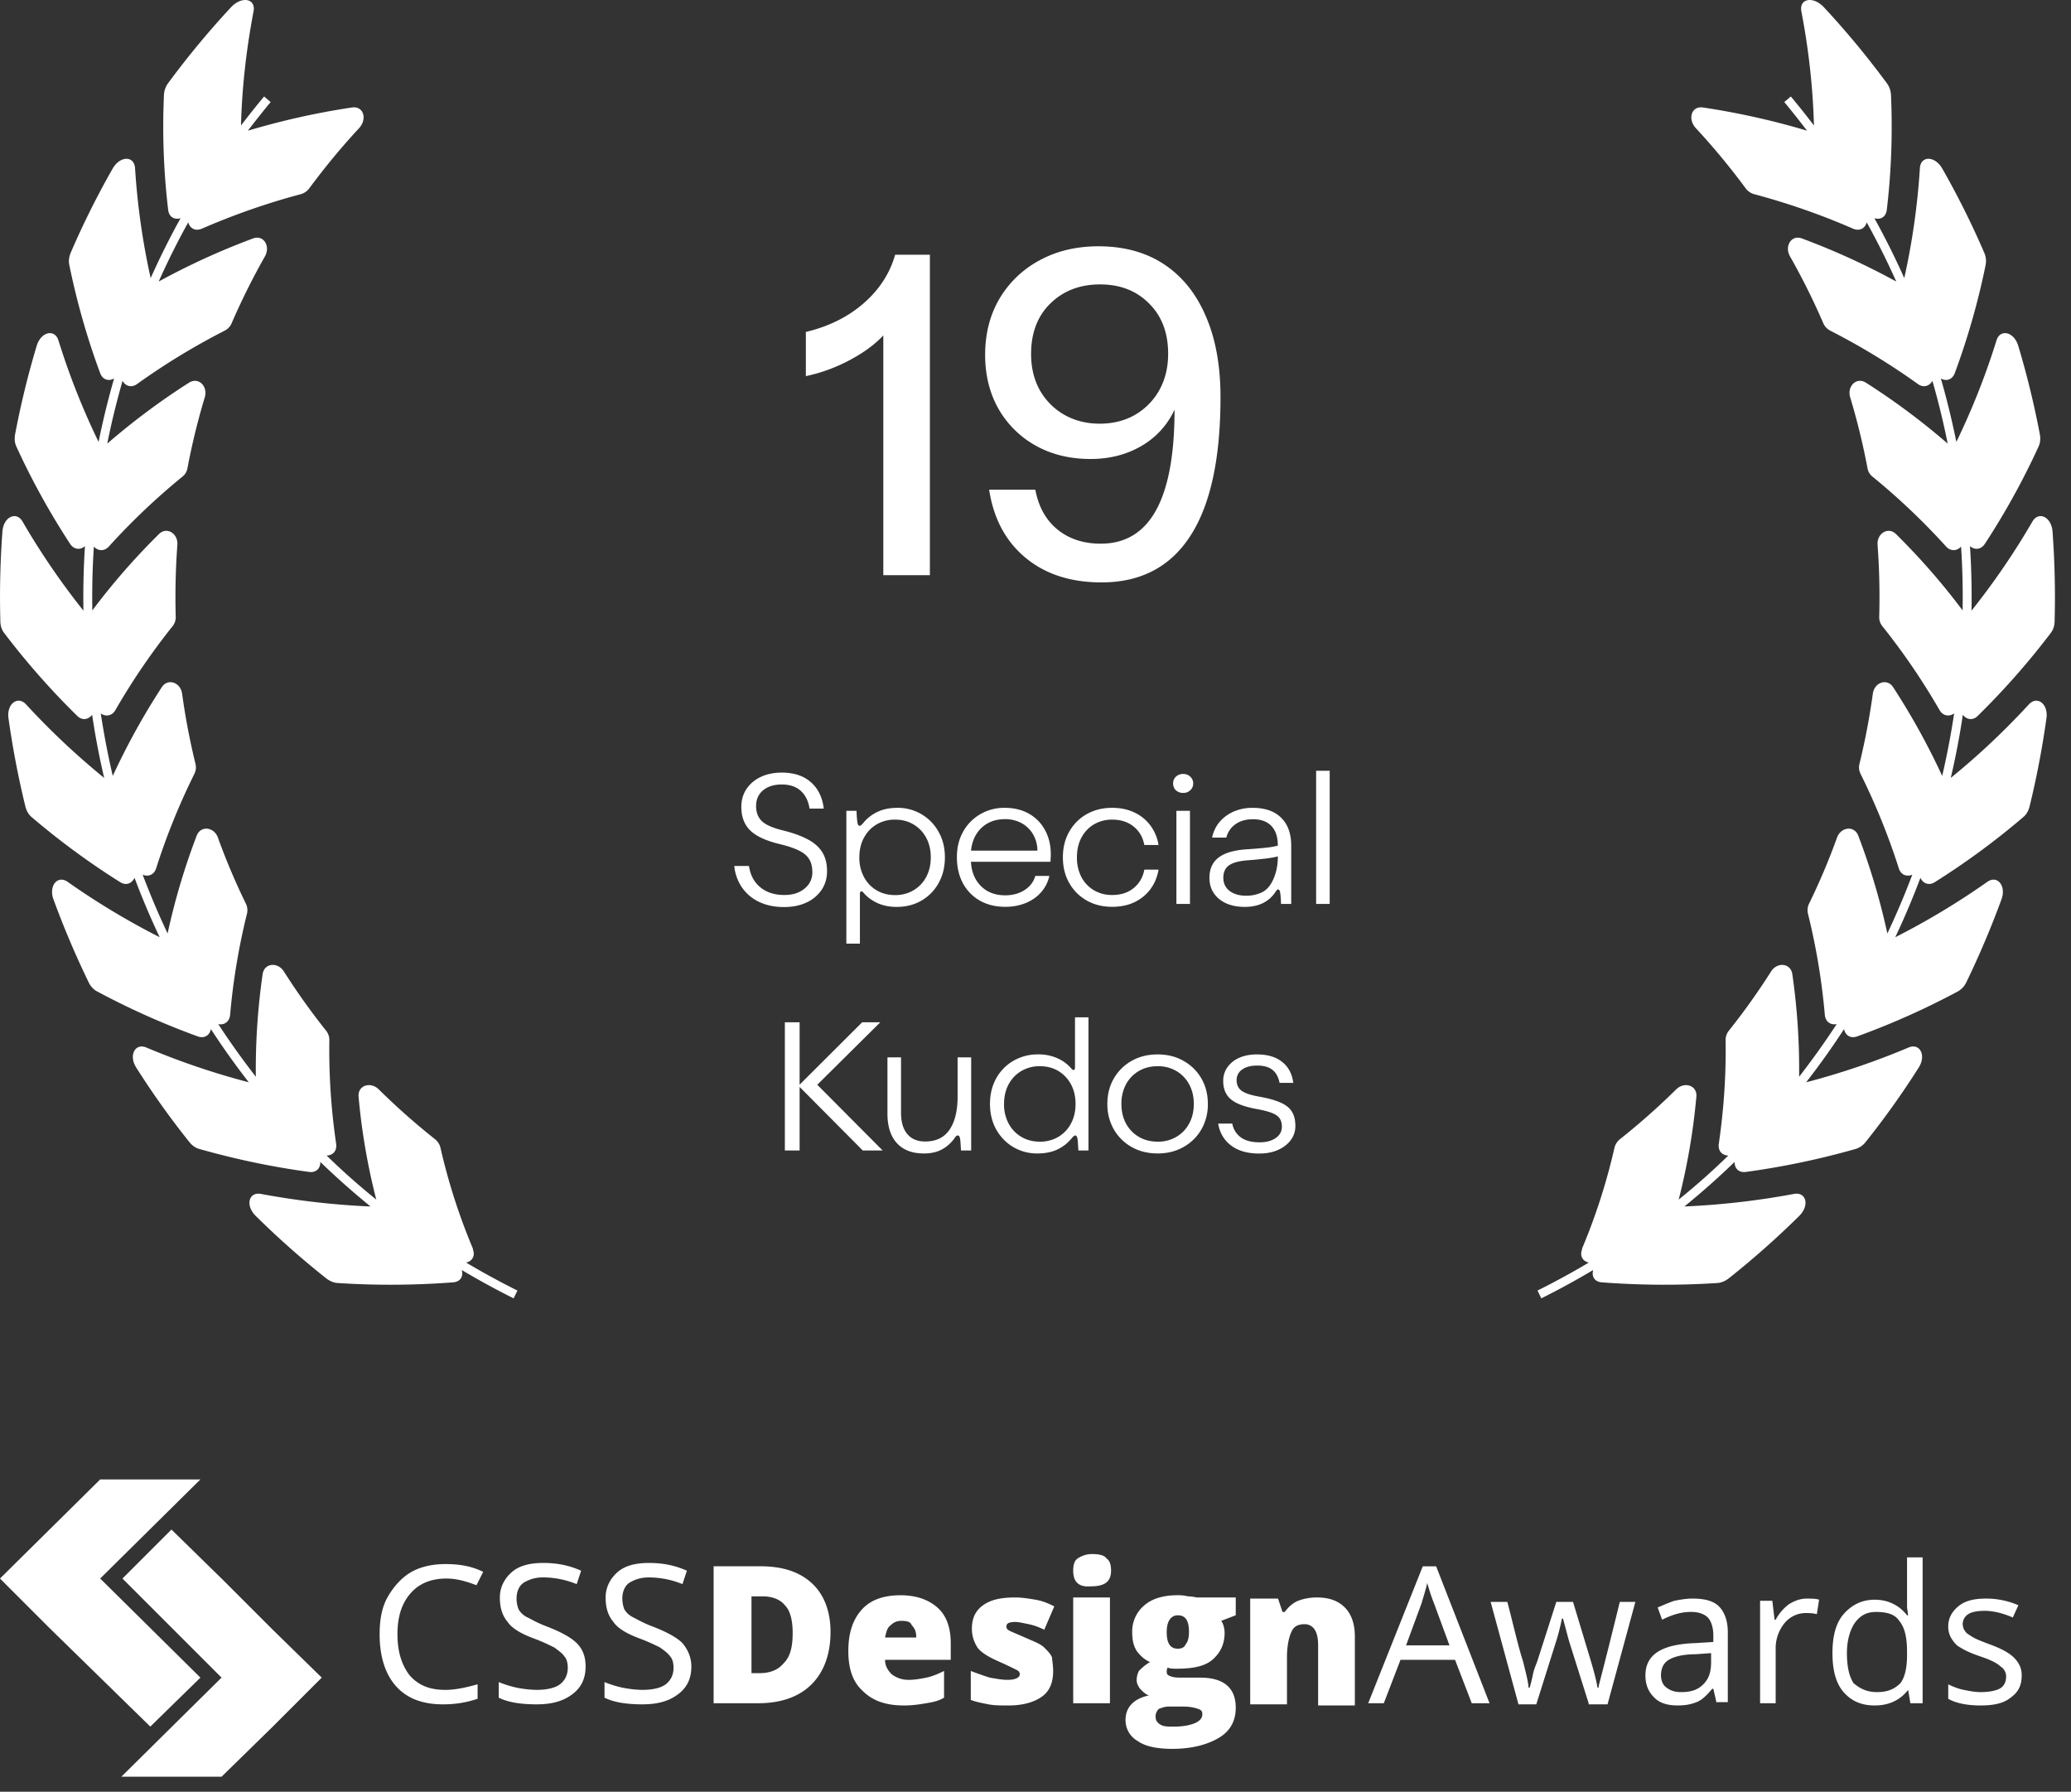 <svg xmlns="http://www.w3.org/2000/svg" width="126" height="109" fill="none"><rect width="100%" height="100%" fill="#333333" stroke="none"/><g clip-path="url(#a)"><path fill="#fff" fill-rule="evenodd" d="M28.781 75.983a37.115 37.115 0 0 1-1.985-6.17.95.95 0 0 0-.341-.52 41.886 41.886 0 0 1-3.403-3.013c-.508-.507-1.29-.25-1.237.425.18 2.048.535 4.15 1.077 6.271a42.819 42.819 0 0 1-3.022-2.682c.368 0 .642-.27.582-.71a39.372 39.372 0 0 1-.415-6.318.905.905 0 0 0-.2-.568 41.426 41.426 0 0 1-2.567-3.601c-.375-.588-1.184-.514-1.29.155a40.56 40.56 0 0 0-.415 6.25 47.954 47.954 0 0 1-2.287-3.202c.355.074.682-.129.722-.561a40.102 40.102 0 0 1 1.03-6.17.898.898 0 0 0-.067-.588 40.083 40.083 0 0 1-1.705-4.027c-.234-.648-1.042-.75-1.29-.121a41.244 41.244 0 0 0-1.771 5.953 47.68 47.68 0 0 1-1.518-3.575c.328.142.695.02.822-.392a40.817 40.817 0 0 1 2.333-5.757.882.882 0 0 0 .06-.588 42.29 42.29 0 0 1-.815-4.277c-.094-.683-.862-.953-1.23-.399a42.57 42.57 0 0 0-2.988 5.406 48.914 48.914 0 0 1-.73-3.804c.288.209.676.168.89-.203a40.966 40.966 0 0 1 3.49-5.116.867.867 0 0 0 .18-.56 43.451 43.451 0 0 1 .1-4.372c.054-.69-.641-1.129-1.116-.663a41.33 41.33 0 0 0-4.058 4.65c-.02-1.291.007-2.589.094-3.886.24.27.621.31.909 0a41.002 41.002 0 0 1 4.492-4.264.834.834 0 0 0 .295-.514 41.923 41.923 0 0 1 1.05-4.297c.206-.676-.382-1.257-.95-.899a42.384 42.384 0 0 0-4.98 3.71c.253-1.284.568-2.554.929-3.818.173.318.541.446.889.19a41.696 41.696 0 0 1 5.341-3.251.913.913 0 0 0 .408-.446 42.318 42.318 0 0 1 2.019-4.054c.36-.629-.074-1.338-.715-1.102a43.522 43.522 0 0 0-5.743 2.622 46.231 46.231 0 0 1 1.798-3.602c.094.358.421.561.83.386a42.63 42.63 0 0 1 6.03-2.102.96.96 0 0 0 .508-.358 42.698 42.698 0 0 1 3.021-3.65c.522-.56.274-1.364-.421-1.263-2.1.311-4.225.784-6.338 1.412a56.21 56.21 0 0 1 1.384-1.743l-.4-.338c-.482.581-.95 1.17-1.405 1.764.06-2.237.308-4.555.762-6.926.16-.791-.702-.973-1.37-.264a52.832 52.832 0 0 0-3.804 4.588 1.314 1.314 0 0 0-.274.723 43.127 43.127 0 0 0 .254 7.008c.053.46.408.621.755.513a47.317 47.317 0 0 0-1.818 3.643 43.217 43.217 0 0 1-.95-6.683c-.046-.77-.915-.77-1.37.033a51.573 51.573 0 0 0-2.54 5.095c-.107.25-.14.514-.094.737a44.557 44.557 0 0 0 1.879 6.595c.16.426.535.507.849.331a49.116 49.116 0 0 0-.943 3.858 44.253 44.253 0 0 1-2.44-6.169c-.22-.723-1.063-.54-1.324.318a52.893 52.893 0 0 0-1.317 5.399c-.046.257-.02.52.074.723a45.248 45.248 0 0 0 3.276 5.933c.247.371.635.371.902.135a48.169 48.169 0 0 0-.093 3.926 44.664 44.664 0 0 1-3.704-5.42c-.374-.648-1.15-.29-1.223.588a53.87 53.87 0 0 0-.127 5.494c.006.264.087.507.227.69a46.329 46.329 0 0 0 4.446 5.047c.314.311.695.223.909-.067.194 1.29.434 2.574.735 3.844a45.411 45.411 0 0 1-4.753-4.473c-.501-.547-1.19-.034-1.07.838a54.1 54.1 0 0 0 1.03 5.379c.06.25.194.48.36.622a46.01 46.01 0 0 0 5.403 3.973c.374.236.728.067.875-.264a47.52 47.52 0 0 0 1.531 3.616A45.535 45.535 0 0 1 4.12 53.65c-.602-.432-1.17.223-.87 1.055a54.841 54.841 0 0 0 2.147 5.06c.113.237.294.426.488.535 2.025 1.088 4.084 2 6.15 2.75.421.149.729-.088.796-.446a47.24 47.24 0 0 0 2.306 3.237 45.769 45.769 0 0 1-6.23-2.115c-.683-.291-1.097.472-.616 1.223a50.488 50.488 0 0 0 3.23 4.527c.166.21.38.358.6.419 2.24.635 4.48 1.101 6.686 1.399.448.06.695-.243.682-.608a47.81 47.81 0 0 0 3.055 2.71 47.5 47.5 0 0 1-6.665-.764c-.742-.142-.97.696-.32 1.338a52.515 52.515 0 0 0 4.278 3.79c.213.17.468.278.702.291 2.38.156 4.733.135 7.026-.04.468-.034.635-.386.528-.75a48.953 48.953 0 0 0 3.155 1.723c.04-.078.079-.157.117-.237.039-.08.077-.159.117-.236a47.9 47.9 0 0 1-3.122-1.703c.368-.081.575-.406.401-.825h.02Zm33.61-42.055c1.204 1.001 2.746 1.502 4.626 1.502 2.384 0 4.187-.944 5.407-2.832 1.221-1.888 1.832-4.7 1.832-8.435 0-1.913-.297-3.553-.891-4.92-.587-1.375-1.433-2.429-2.54-3.162-1.106-.732-2.437-1.098-3.991-1.098-1.335 0-2.523.28-3.565.842a6.265 6.265 0 0 0-2.453 2.332c-.586.993-.88 2.136-.88 3.43 0 1.237.273 2.335.819 3.296a5.927 5.927 0 0 0 2.27 2.234c.968.537 2.075.805 3.32.805 1.164 0 2.198-.264 3.101-.793a4.904 4.904 0 0 0 2.014-2.21c0 5.437-1.497 8.155-4.492 8.155-1.042 0-1.916-.285-2.624-.855-.708-.578-1.16-1.387-1.355-2.429H60.18c.268 1.758 1.005 3.137 2.21 4.138Zm6.664-8.691c-.626.358-1.342.537-2.148.537-.798 0-1.514-.18-2.148-.537a3.965 3.965 0 0 1-1.49-1.49c-.358-.642-.537-1.379-.537-2.209 0-1.286.39-2.311 1.172-3.076.79-.773 1.798-1.16 3.027-1.16 1.221 0 2.214.387 2.979 1.16.773.765 1.16 1.786 1.16 3.064 0 .83-.18 1.566-.538 2.21a3.965 3.965 0 0 1-1.477 1.5Zm-15.314-4.834V34.99h2.833V15.496h-2.112c-.326 1.139-.965 2.124-1.917 2.954-.952.83-2.124 1.412-3.516 1.745v2.686c.928-.195 1.82-.521 2.674-.977.854-.455 1.534-.956 2.038-1.501ZM47.696 55.18c-.563 0-1.063-.103-1.5-.308a2.626 2.626 0 0 1-1.044-.87 2.78 2.78 0 0 1-.479-1.322h.894c.084.56.317.994.698 1.303.38.31.866.464 1.455.464.508 0 .918-.13 1.23-.39.316-.26.474-.593.474-.996 0-.323-.065-.588-.195-.796-.127-.209-.335-.383-.625-.523-.287-.143-.667-.272-1.143-.386-.853-.205-1.46-.485-1.821-.84-.358-.354-.537-.83-.537-1.425 0-.41.102-.772.307-1.084.209-.316.497-.562.865-.738.37-.178.802-.268 1.294-.268.732 0 1.32.194 1.762.581.443.387.705.923.787 1.607h-.865c-.071-.463-.25-.822-.537-1.08-.283-.257-.667-.385-1.152-.385-.472 0-.851.118-1.138.356-.283.234-.425.555-.425.962 0 .374.114.675.342.903.231.225.653.414 1.265.567.628.153 1.14.337 1.538.552.4.211.695.473.884.786.192.309.288.691.288 1.147 0 .43-.11.809-.332 1.138a2.226 2.226 0 0 1-.923.771c-.394.183-.85.274-1.367.274Zm8.371-5.645a2.821 2.821 0 0 0-1.474-.39c-.463 0-.866.082-1.211.248a2.442 2.442 0 0 0-.874.689c-.091.104-.161.156-.21.156-.069 0-.114-.075-.137-.224a7.104 7.104 0 0 1-.049-.689h-.62v8.081h.825V54.38c0-.104.031-.156.093-.156.033 0 .07.022.112.068.222.267.505.48.85.64.348.16.742.239 1.182.239.566 0 1.07-.129 1.513-.386a2.77 2.77 0 0 0 1.04-1.07c.254-.455.381-.974.381-1.557 0-.586-.128-1.105-.386-1.557a2.804 2.804 0 0 0-1.035-1.065Zm-2.739.62a2.166 2.166 0 0 1 1.128-.293c.423 0 .798.098 1.123.293.329.196.586.466.772.81.185.346.278.743.278 1.192 0 .446-.093.843-.278 1.192a2.056 2.056 0 0 1-.772.81 2.14 2.14 0 0 1-1.123.293c-.423 0-.8-.098-1.128-.293a2.066 2.066 0 0 1-.767-.81 2.477 2.477 0 0 1-.278-1.192c0-.452.093-.85.279-1.191.185-.345.44-.615.766-.81Zm7.83 5.01c-.586 0-1.1-.125-1.543-.376a2.655 2.655 0 0 1-1.03-1.055c-.245-.455-.367-.986-.367-1.591 0-.586.127-1.104.381-1.553a2.793 2.793 0 0 1 1.045-1.06 2.88 2.88 0 0 1 1.48-.386c.576 0 1.074.123 1.494.367.42.244.744.58.971 1.006.228.426.342.913.342 1.46 0 .065-.003.146-.01.244a1.827 1.827 0 0 1-.014.205h-4.834c.032.612.236 1.105.61 1.48.374.374.866.56 1.475.56.456 0 .85-.107 1.181-.322.333-.218.549-.504.65-.859h.854a2.236 2.236 0 0 1-.508 1.001c-.247.28-.558.496-.932.65a3.238 3.238 0 0 1-1.245.229Zm-.02-5.332c-.57 0-1.041.174-1.416.522-.37.349-.586.813-.644 1.392h4.038a1.981 1.981 0 0 0-.264-.991 1.794 1.794 0 0 0-.698-.679 2.057 2.057 0 0 0-1.016-.244Zm4.974 4.946c.452.257.968.386 1.547.386.511 0 .964-.093 1.358-.278.394-.19.718-.453.971-.791.254-.339.42-.736.499-1.192h-.865c-.09.472-.31.848-.659 1.128-.345.277-.775.415-1.289.415a2.15 2.15 0 0 1-1.128-.293 2.051 2.051 0 0 1-.757-.805 2.55 2.55 0 0 1-.268-1.192c0-.452.09-.85.268-1.191.183-.345.435-.615.757-.81a2.15 2.15 0 0 1 1.128-.294c.514 0 .944.139 1.29.415.347.277.567.653.658 1.128h.865a2.717 2.717 0 0 0-.499-1.191 2.555 2.555 0 0 0-.971-.786c-.394-.19-.847-.284-1.358-.284-.58 0-1.095.13-1.547.386-.45.257-.803.612-1.06 1.065-.257.452-.386.973-.386 1.562 0 .586.129 1.105.386 1.558.257.452.61.807 1.06 1.064Zm5.871-6.543a.626.626 0 0 1-.44-.16.555.555 0 0 1-.17-.416.54.54 0 0 1 .17-.41.615.615 0 0 1 .44-.166.6.6 0 0 1 .435.166.532.532 0 0 1 .175.41.547.547 0 0 1-.175.415.608.608 0 0 1-.435.161Zm-.41 1.09h.825v5.663h-.825v-5.664Zm2.595 5.36c.394.323.915.484 1.563.484.43 0 .8-.078 1.113-.234a1.94 1.94 0 0 0 .752-.67.926.926 0 0 1 .093-.126.1.1 0 0 1 .073-.03c.059 0 .098.054.117.162.016.078.03.185.04.322.01.133.016.265.019.395h.62v-3.545c0-.729-.204-1.294-.61-1.694-.404-.404-.982-.605-1.734-.605a2.86 2.86 0 0 0-1.152.224c-.342.15-.628.36-.86.63-.227.27-.38.59-.459.957h.865c.088-.339.272-.609.551-.81.284-.206.642-.308 1.075-.308.485 0 .858.137 1.118.41.26.273.39.666.39 1.177v.02a4.924 4.924 0 0 1-.737.126c-.335.036-.727.069-1.176.098-.765.052-1.332.221-1.7.508-.364.283-.547.692-.547 1.225 0 .53.196.959.586 1.285Zm.64-.488c-.254-.195-.38-.464-.38-.805 0-.33.111-.577.336-.743.228-.166.6-.27 1.118-.312a26.96 26.96 0 0 0 1.157-.112c.316-.04.55-.083.704-.132v.014a3.5 3.5 0 0 1-.084.81 3.166 3.166 0 0 1-.21.616c-.175.375-.408.628-.698.762a2.24 2.24 0 0 1-.927.195c-.42 0-.759-.097-1.016-.293Zm5.266.791v-8.1h.825v8.1h-.825Zm-32.323 7.202v7.798h.898v-3.867l3.843 3.867h1.21l-3.979-3.999 3.833-3.799h-1.103l-3.804 3.794v-3.794h-.898Zm8.46 7.979c-.71 0-1.257-.208-1.641-.625-.384-.42-.577-1.017-.577-1.792v-3.428h.826v3.37c0 .56.127.99.38 1.293.255.303.617.454 1.09.454.657 0 1.148-.236 1.474-.708.332-.481.498-1.159.498-2.03v-2.379h.825v5.664h-.62a8.19 8.19 0 0 0-.02-.332 4.794 4.794 0 0 0-.024-.312.569.569 0 0 0-.053-.21.111.111 0 0 0-.103-.059.146.146 0 0 0-.078.025.517.517 0 0 0-.098.117c-.211.303-.47.537-.776.703-.303.166-.67.249-1.104.249Zm5.441-.386a2.85 2.85 0 0 0 1.475.386c.462 0 .866-.082 1.21-.244.346-.166.637-.397.875-.694.088-.104.158-.156.21-.156.068 0 .114.075.137.225.013.104.022.224.029.361.01.133.016.243.02.327h.615v-8.1h-.82v3.046c0 .105-.032.157-.094.157-.032 0-.07-.023-.112-.069a2.353 2.353 0 0 0-.854-.64 2.774 2.774 0 0 0-1.177-.239 2.93 2.93 0 0 0-1.514.391 2.772 2.772 0 0 0-1.045 1.07c-.25.452-.376.97-.376 1.552 0 .583.127 1.102.381 1.558.257.452.604.809 1.04 1.07Zm2.74-.625a2.15 2.15 0 0 1-1.128.293c-.424 0-.8-.097-1.128-.293a2.056 2.056 0 0 1-.772-.81 2.477 2.477 0 0 1-.278-1.192c0-.449.093-.846.278-1.191.186-.345.443-.615.772-.81a2.166 2.166 0 0 1 1.128-.294c.426 0 .802.098 1.128.293.325.196.58.466.766.81.186.343.278.74.278 1.192 0 .45-.092.847-.278 1.192a2.067 2.067 0 0 1-.766.81Zm6.037 1.01c-.589 0-1.115-.13-1.577-.39a2.873 2.873 0 0 1-1.084-1.07 3.044 3.044 0 0 1-.395-1.552c0-.582.131-1.1.395-1.552a2.873 2.873 0 0 1 1.084-1.07c.462-.26.988-.39 1.577-.39.59 0 1.114.13 1.572.39.463.26.826.617 1.09 1.07.263.452.395.97.395 1.552a3.04 3.04 0 0 1-.396 1.553 2.863 2.863 0 0 1-1.089 1.07c-.458.26-.983.39-1.572.39Zm0-.717a2.19 2.19 0 0 0 1.143-.293c.332-.195.59-.465.776-.81.189-.345.283-.743.283-1.192 0-.449-.094-.846-.283-1.191a2.045 2.045 0 0 0-.776-.81 2.195 2.195 0 0 0-1.143-.294c-.43 0-.81.098-1.142.293a2.08 2.08 0 0 0-.782.81 2.477 2.477 0 0 0-.278 1.192c0 .45.093.847.278 1.192.19.345.45.615.782.81.332.196.713.293 1.142.293Zm4.47.234c.433.326 1.005.489 1.715.489.426 0 .803-.072 1.132-.215.332-.147.593-.347.782-.6.188-.255.283-.541.283-.86 0-.355-.07-.645-.21-.87-.137-.227-.368-.413-.694-.556-.325-.146-.773-.27-1.342-.37-.479-.085-.82-.201-1.026-.348-.202-.15-.302-.362-.302-.64a.76.76 0 0 1 .336-.653c.225-.16.53-.24.914-.24.406 0 .717.088.932.264.218.172.361.436.43.79h.835c-.072-.552-.298-.979-.679-1.278-.377-.303-.889-.454-1.533-.454-.407 0-.765.068-1.074.205a1.707 1.707 0 0 0-.718.57 1.414 1.414 0 0 0-.259.846c0 .475.155.844.464 1.108.31.26.828.457 1.558.59.403.072.716.152.937.24.225.088.383.199.474.332.09.13.136.3.136.508 0 .283-.125.513-.376.688-.247.173-.576.26-.986.26-.488 0-.87-.103-1.147-.308a1.314 1.314 0 0 1-.508-.83h-.86c.095.563.357 1.007.787 1.332ZM6.097 96.029l6.096 6.028-3.048 2.98-3.048-2.98-3.048-2.98L0 96.028 6.096 90h6.096l-6.096 6.028Zm7.383 0 3.047 3.048 3.048 2.98-3.048 3.048-3.047 2.98H7.383l6.096-6.028-6.028-6.028 2.98-2.98 3.048 2.98Zm13.681 0c-.88 0-1.625.271-2.167.881-.542.61-.813 1.422-.813 2.506 0 1.084.27 1.896.745 2.506.542.61 1.22.881 2.168.881.609 0 1.219-.136 1.964-.339v.88a6.472 6.472 0 0 1-2.1.339c-1.22 0-2.167-.339-2.845-1.084-.677-.745-1.016-1.828-1.016-3.183 0-.88.136-1.626.474-2.235.34-.61.813-1.152 1.355-1.49.542-.339 1.287-.542 2.168-.542.88 0 1.625.135 2.302.474l-.406.813c-.542-.203-1.152-.407-1.829-.407Zm7.654 7.044c.542-.406.813-.948.813-1.693 0-.542-.136-1.016-.542-1.422-.339-.339-.949-.678-1.829-1.016a7.712 7.712 0 0 1-.952-.439c-.071-.037-.137-.072-.2-.103a1.254 1.254 0 0 1-.541-.474 1.698 1.698 0 0 1-.136-.677c0-.407.136-.746.407-.949a2.166 2.166 0 0 1 1.219-.338c.677 0 1.354.135 2.032.406l.27-.813c-.744-.338-1.49-.474-2.302-.474-.745 0-1.423.136-1.897.542s-.745.948-.745 1.558c0 .61.136 1.083.474 1.49.271.406.88.745 1.626 1.016.542.203.948.406 1.22.542l.1.075c.221.164.39.29.509.467.135.135.203.406.203.677 0 .406-.136.745-.474 1.016-.271.203-.745.338-1.423.338a6.69 6.69 0 0 1-1.219-.135 6.636 6.636 0 0 1-1.084-.339v.949c.542.27 1.287.406 2.303.406.949 0 1.626-.203 2.168-.61Zm7.247-1.693c0 .745-.27 1.287-.813 1.693-.541.407-1.219.61-2.167.61-1.016 0-1.761-.136-2.303-.406v-.949a6.63 6.63 0 0 0 1.084.339c.338.068.813.135 1.219.135.677 0 1.151-.135 1.422-.338.339-.271.474-.61.474-1.016 0-.271-.067-.542-.203-.677-.118-.177-.287-.303-.508-.467a21.76 21.76 0 0 1-.101-.075 11.893 11.893 0 0 0-1.22-.542c-.745-.271-1.354-.61-1.625-1.016-.339-.407-.474-.88-.474-1.49s.27-1.152.745-1.558c.474-.406 1.151-.542 1.896-.542.813 0 1.558.136 2.303.474l-.27.813a5.434 5.434 0 0 0-2.033-.406c-.541 0-.88.135-1.219.338-.27.203-.406.542-.406.948 0 .271.067.542.135.678.136.203.271.338.542.474l.2.103c.238.126.534.282.952.439.88.338 1.49.677 1.828 1.016.339.406.542.88.542 1.422Zm7.315 1.084c.745-.745 1.152-1.829 1.152-3.184 0-1.286-.407-2.302-1.152-2.98-.745-.677-1.76-1.016-3.115-1.016h-2.845v8.331h2.709c1.422 0 2.506-.406 3.251-1.151Zm-1.625-4.81c.338.34.474.949.474 1.694 0 .813-.136 1.422-.542 1.829-.339.406-.813.609-1.49.609h-.474v-4.673h.677c.61 0 1.084.203 1.355.542Zm7.247 6.097c-1.084 0-1.897-.271-2.506-.881-.61-.542-.88-1.354-.88-2.438s.27-1.897.812-2.506c.542-.61 1.355-.88 2.37-.88.949 0 1.694.27 2.236.745.542.474.813 1.219.813 2.167v1.016h-3.997c0 .339.136.609.407.88.27.204.61.339 1.016.339s.745-.068 1.083-.135c.34-.068.678-.204 1.084-.407v1.626c-.339.203-.677.271-1.084.338-.406.068-.812.136-1.354.136Zm-.136-5.148c-.27 0-.474.068-.677.271-.203.136-.27.407-.339.745h1.897c0-.338-.068-.542-.271-.745-.068-.203-.271-.27-.61-.27Zm8.534 4.606c.475-.339.678-.881.678-1.558 0-.207-.026-.415-.045-.576a2.346 2.346 0 0 1-.023-.237c-.068-.203-.27-.406-.474-.609-.188-.189-.493-.319-.914-.499l-.102-.043a55.518 55.518 0 0 0-.72-.314c-.177-.076-.296-.126-.364-.16-.135-.068-.203-.136-.203-.271 0-.204.203-.271.542-.271.16 0 .364.042.61.093l.203.042c.338.068.677.203.948.339l.61-1.422c-.407-.204-.745-.34-1.152-.407-.406-.068-.813-.135-1.22-.135-.88 0-1.49.135-1.963.474-.474.339-.678.813-.678 1.422 0 .474.136.813.339 1.152.203.271.61.541 1.22.812.609.271 1.015.474 1.15.542.136.068.204.136.204.271 0 .203-.271.339-.745.339-.29 0-.579-.05-.91-.106l-.069-.012-.105-.018a22.045 22.045 0 0 1-1.151-.406v1.761c.29.116.632.183.937.242l.146.029c.339.068.745.068 1.22.068.88 0 1.557-.204 2.031-.542Zm1.897-7.654c0-.339.068-.61.27-.745.204-.135.475-.27.881-.27.407 0 .745.067.88.27.204.136.272.406.272.745 0 .677-.407.948-1.22.948-.744.068-1.083-.27-1.083-.948Zm2.235 8.06h-2.235V97.18h2.235v6.434Zm7.654-5.35V97.18H72.88c-.056 0-.124-.012-.203-.025a2.306 2.306 0 0 0-.407-.043c-.27-.068-.474-.068-.61-.068-.88 0-1.557.204-2.031.61a2.06 2.06 0 0 0-.745 1.626c0 .474.067.812.27 1.151.204.271.475.542.813.677-.338.204-.541.407-.677.542a1.28 1.28 0 0 0-.135.542c0 .203.067.339.203.542.203.203.338.339.542.406-.949.203-1.423.745-1.423 1.49 0 .542.271 1.016.745 1.287.474.339 1.22.474 2.1.474 1.22 0 2.167-.271 2.845-.677.677-.406 1.016-1.016 1.016-1.829 0-1.219-.745-1.828-2.168-1.828h-1.083c-.271 0-.474 0-.678-.068-.203-.068-.27-.136-.27-.271 0-.068 0-.203.067-.271.136.068.271.068.542.068.948 0 1.693-.136 2.167-.542.475-.407.745-.948.745-1.626 0-.27-.067-.541-.203-.745l.88-.338Zm-4.606 6.637c-.203-.135-.27-.271-.27-.474 0-.203.067-.339.202-.474l.1-.034c.154-.055.285-.101.51-.101h.88c.407 0 .678.067.88.135.204.068.272.135.272.339 0 .203-.136.406-.474.542-.339.135-.745.203-1.287.203-.339 0-.61 0-.813-.136Zm1.084-4.605c-.474 0-.678-.34-.678-1.016 0-.678.271-1.016.678-1.016.474 0 .677.338.677 1.016 0 .338-.068.61-.203.745-.068.203-.271.271-.474.271Zm8.534-.204c0-.406-.068-.745-.204-.948a.711.711 0 0 0-.609-.339c-.406 0-.677.136-.813.474-.135.271-.27.813-.27 1.558v2.845h-2.236v-6.435h1.693l.271.813h.136c.203-.27.474-.542.813-.677a3.163 3.163 0 0 1 1.151-.203c.745 0 1.287.203 1.693.61.407.406.61 1.015.61 1.76v4.2h-2.235v-3.658Zm8.33.881 1.017 2.641h1.083l-3.25-8.33h-.813l-3.32 8.33h.949l1.016-2.641h3.319Zm-1.286-3.455.948 2.574h-2.641l.948-2.574c.04-.141.08-.277.12-.406.09-.304.17-.575.219-.813.135.474.27.88.406 1.22Zm9.415 6.096L95.5 99.957c-.042-.126-.11-.38-.203-.732l-.203-.758h-.068a12.624 12.624 0 0 1-.406 1.557l-1.152 3.658h-1.084l-1.693-6.231h1.016c.136.519.256 1 .366 1.442.221.883.402 1.606.582 2.147v.001c.203.812.339 1.354.339 1.625h.068c.067-.203.135-.474.203-.813.047-.236.127-.439.194-.609a3.78 3.78 0 0 0 .077-.204l1.151-3.59h1.016l1.084 3.59c.203.678.339 1.22.406 1.626h.068c0-.099.036-.235.082-.406l.053-.204.07-.272c.154-.601.527-2.058 1.082-4.333h.948l-1.693 6.231h-1.151v-.068Zm7.585-.88.204.88v-.067h.677V99.28c0-.678-.203-1.22-.542-1.558-.339-.339-.88-.474-1.625-.474-.339 0-.746.067-1.084.135-.271.09-.482.18-.693.27-.105.046-.21.091-.323.136l.271.745c.677-.338 1.219-.474 1.761-.474.474 0 .813.136 1.016.339.203.203.338.61.338 1.084v.406l-1.083.068c-2.032.068-3.048.677-3.048 1.964 0 .61.203 1.016.542 1.355.338.338.812.474 1.422.474.474 0 .813-.068 1.151-.203.339-.136.61-.407.949-.813h.067Zm-.609-.271c-.339.339-.745.474-1.355.474-.338 0-.609-.068-.88-.271-.203-.135-.339-.406-.339-.745 0-.406.136-.745.474-.948.339-.203.881-.339 1.626-.339l.948-.068v.542c0 .61-.136 1.016-.474 1.355Zm6.299-5.215c.271 0 .542 0 .745.067l-.136.88c-.271-.067-.474-.067-.677-.067a1.67 1.67 0 0 0-1.287.61 2.413 2.413 0 0 0-.542 1.557v3.319h-.948v-6.231h.745l.136 1.151h.067a2.85 2.85 0 0 1 .813-.948c.339-.203.677-.338 1.084-.338Zm4.131 6.502c.881 0 1.558-.339 2.032-.948l.136.812h.745v-8.872h-.948v3.048l.067.474h-.067c-.475-.61-1.152-.948-1.965-.948-.812 0-1.422.338-1.896.88s-.677 1.355-.677 2.371.203 1.828.677 2.37c.474.542 1.084.813 1.896.813Zm1.558-1.355c-.338.339-.745.542-1.422.542-.61 0-1.016-.203-1.423-.542-.27-.406-.406-1.016-.406-1.828 0-.813.203-1.423.474-1.83.339-.473.745-.676 1.287-.676.677 0 1.152.135 1.422.541.339.407.475 1.016.475 1.897v.203c0 .745-.136 1.355-.407 1.693Zm7.383-.474c0 .61-.203 1.016-.677 1.355-.407.338-1.016.474-1.829.474s-1.49-.136-1.964-.407v-.88c.271.135.609.271.948.339.339.067.677.135 1.016.135.474 0 .88-.068 1.151-.203.271-.136.407-.407.407-.745a.713.713 0 0 0-.339-.61c-.203-.203-.61-.406-1.219-.609-.61-.204-1.016-.407-1.219-.542-.271-.136-.407-.339-.542-.542a1.36 1.36 0 0 1-.203-.745c0-.474.203-.88.609-1.22.407-.338.948-.473 1.694-.473a4.86 4.86 0 0 1 1.964.406l-.339.745c-.609-.27-1.219-.406-1.693-.406s-.813.067-1.016.203a.712.712 0 0 0-.339.61c0 .135.068.338.136.406.055.111.157.177.304.272h.002l.1.066c.203.136.542.271 1.084.475.745.27 1.219.541 1.49.812.338.339.474.678.474 1.084ZM98.227 69.814a37.116 37.116 0 0 1-1.985 6.17h.02c-.174.418.033.743.401.824a47.9 47.9 0 0 1-3.122 1.703c.04.077.079.157.117.236.038.08.077.159.117.237a48.924 48.924 0 0 0 3.155-1.724c-.107.365.06.717.528.75a49.69 49.69 0 0 0 7.027.041c.234-.013.488-.121.702-.29a52.592 52.592 0 0 0 4.278-3.791c.649-.642.421-1.48-.321-1.338a47.49 47.49 0 0 1-6.665.763 47.143 47.143 0 0 0 3.055-2.71c-.013.365.234.67.682.609a48.047 48.047 0 0 0 6.685-1.399 1.2 1.2 0 0 0 .602-.419 50.446 50.446 0 0 0 3.229-4.527c.481-.75.067-1.514-.615-1.224a45.76 45.76 0 0 1-6.231 2.116 47.111 47.111 0 0 0 2.307-3.237c.067.358.374.595.795.446a46.66 46.66 0 0 0 6.151-2.75 1.23 1.23 0 0 0 .488-.534 55.067 55.067 0 0 0 2.146-5.061c.3-.832-.268-1.487-.869-1.055a45.53 45.53 0 0 1-5.596 3.366 47.228 47.228 0 0 0 1.531-3.616c.147.331.501.5.876.264a45.945 45.945 0 0 0 5.401-3.973c.168-.142.301-.372.361-.622.435-1.77.776-3.568 1.03-5.379.12-.872-.568-1.385-1.07-.838a45.38 45.38 0 0 1-4.753 4.474 46.51 46.51 0 0 0 .735-3.845c.214.29.595.378.91.067a46.371 46.371 0 0 0 4.445-5.048c.141-.182.221-.425.228-.689a54.213 54.213 0 0 0-.127-5.494c-.074-.878-.849-1.236-1.224-.587a44.724 44.724 0 0 1-3.703 5.419 48.151 48.151 0 0 0-.094-3.926c.267.236.655.236.903-.135a45.243 45.243 0 0 0 3.275-5.933c.094-.203.121-.466.074-.723a52.859 52.859 0 0 0-1.317-5.4c-.261-.858-1.103-1.04-1.324-.317a44.22 44.22 0 0 1-2.44 6.17 49.1 49.1 0 0 0-.943-3.859c.315.176.689.095.849-.331a44.536 44.536 0 0 0 1.879-6.595 1.256 1.256 0 0 0-.094-.737 51.473 51.473 0 0 0-2.54-5.095c-.455-.804-1.324-.804-1.37-.034a43.287 43.287 0 0 1-.95 6.684 47.175 47.175 0 0 0-1.818-3.643c.347.108.702-.054.755-.513.268-2.244.361-4.589.254-7.008a1.31 1.31 0 0 0-.274-.723 52.707 52.707 0 0 0-3.804-4.588c-.668-.71-1.531-.527-1.37.264.454 2.371.702 4.69.762 6.926a58.899 58.899 0 0 0-1.404-1.764l-.401.338c.475.574.936 1.156 1.384 1.743a45.843 45.843 0 0 0-6.338-1.412c-.695-.101-.942.703-.421 1.264a42.609 42.609 0 0 1 3.022 3.649.958.958 0 0 0 .508.358 42.633 42.633 0 0 1 6.03 2.102c.408.175.735-.028.829-.386a46.135 46.135 0 0 1 1.798 3.602 43.524 43.524 0 0 0-5.742-2.622c-.642-.236-1.077.473-.716 1.102a42.249 42.249 0 0 1 2.019 4.054.913.913 0 0 0 .408.446 41.787 41.787 0 0 1 5.342 3.25c.347.257.715.129.889-.189a47.37 47.37 0 0 1 .929 3.818 42.41 42.41 0 0 0-4.981-3.71c-.568-.358-1.156.223-.949.899a41.847 41.847 0 0 1 1.05 4.297.83.83 0 0 0 .294.514 41.033 41.033 0 0 1 4.492 4.264c.288.31.669.27.909 0 .087 1.297.114 2.595.094 3.885a41.274 41.274 0 0 0-4.058-4.649c-.474-.466-1.17-.027-1.116.663.107 1.46.14 2.919.1 4.372-.007.21.06.405.181.56a41.053 41.053 0 0 1 3.489 5.116c.214.371.602.412.889.203a49.043 49.043 0 0 1-.728 3.804 42.605 42.605 0 0 0-2.989-5.406c-.367-.554-1.136-.284-1.23.399a42.308 42.308 0 0 1-.815 4.277.88.88 0 0 0 .06.588 40.742 40.742 0 0 1 2.333 5.757c.127.412.495.534.822.392a47.36 47.36 0 0 1-1.517 3.575 41.295 41.295 0 0 0-1.772-5.953c-.247-.629-1.056-.527-1.29.121a40.108 40.108 0 0 1-1.705 4.027.903.903 0 0 0-.067.588 40.078 40.078 0 0 1 1.03 6.17c.04.432.368.635.722.56a48.203 48.203 0 0 1-2.286 3.204 40.585 40.585 0 0 0-.415-6.25c-.107-.67-.916-.744-1.29-.156a41.51 41.51 0 0 1-2.567 3.601.904.904 0 0 0-.201.568c.034 2.048-.1 4.163-.414 6.318-.061.44.214.71.581.71a42.851 42.851 0 0 1-3.021 2.682 39.48 39.48 0 0 0 1.076-6.27c.053-.676-.729-.933-1.237-.426a41.97 41.97 0 0 1-3.403 3.014.95.95 0 0 0-.34.52Z" clip-rule="evenodd"/></g><defs><clipPath id="a"><path fill="#fff" d="M0 0h126v109H0z"/></clipPath></defs></svg>